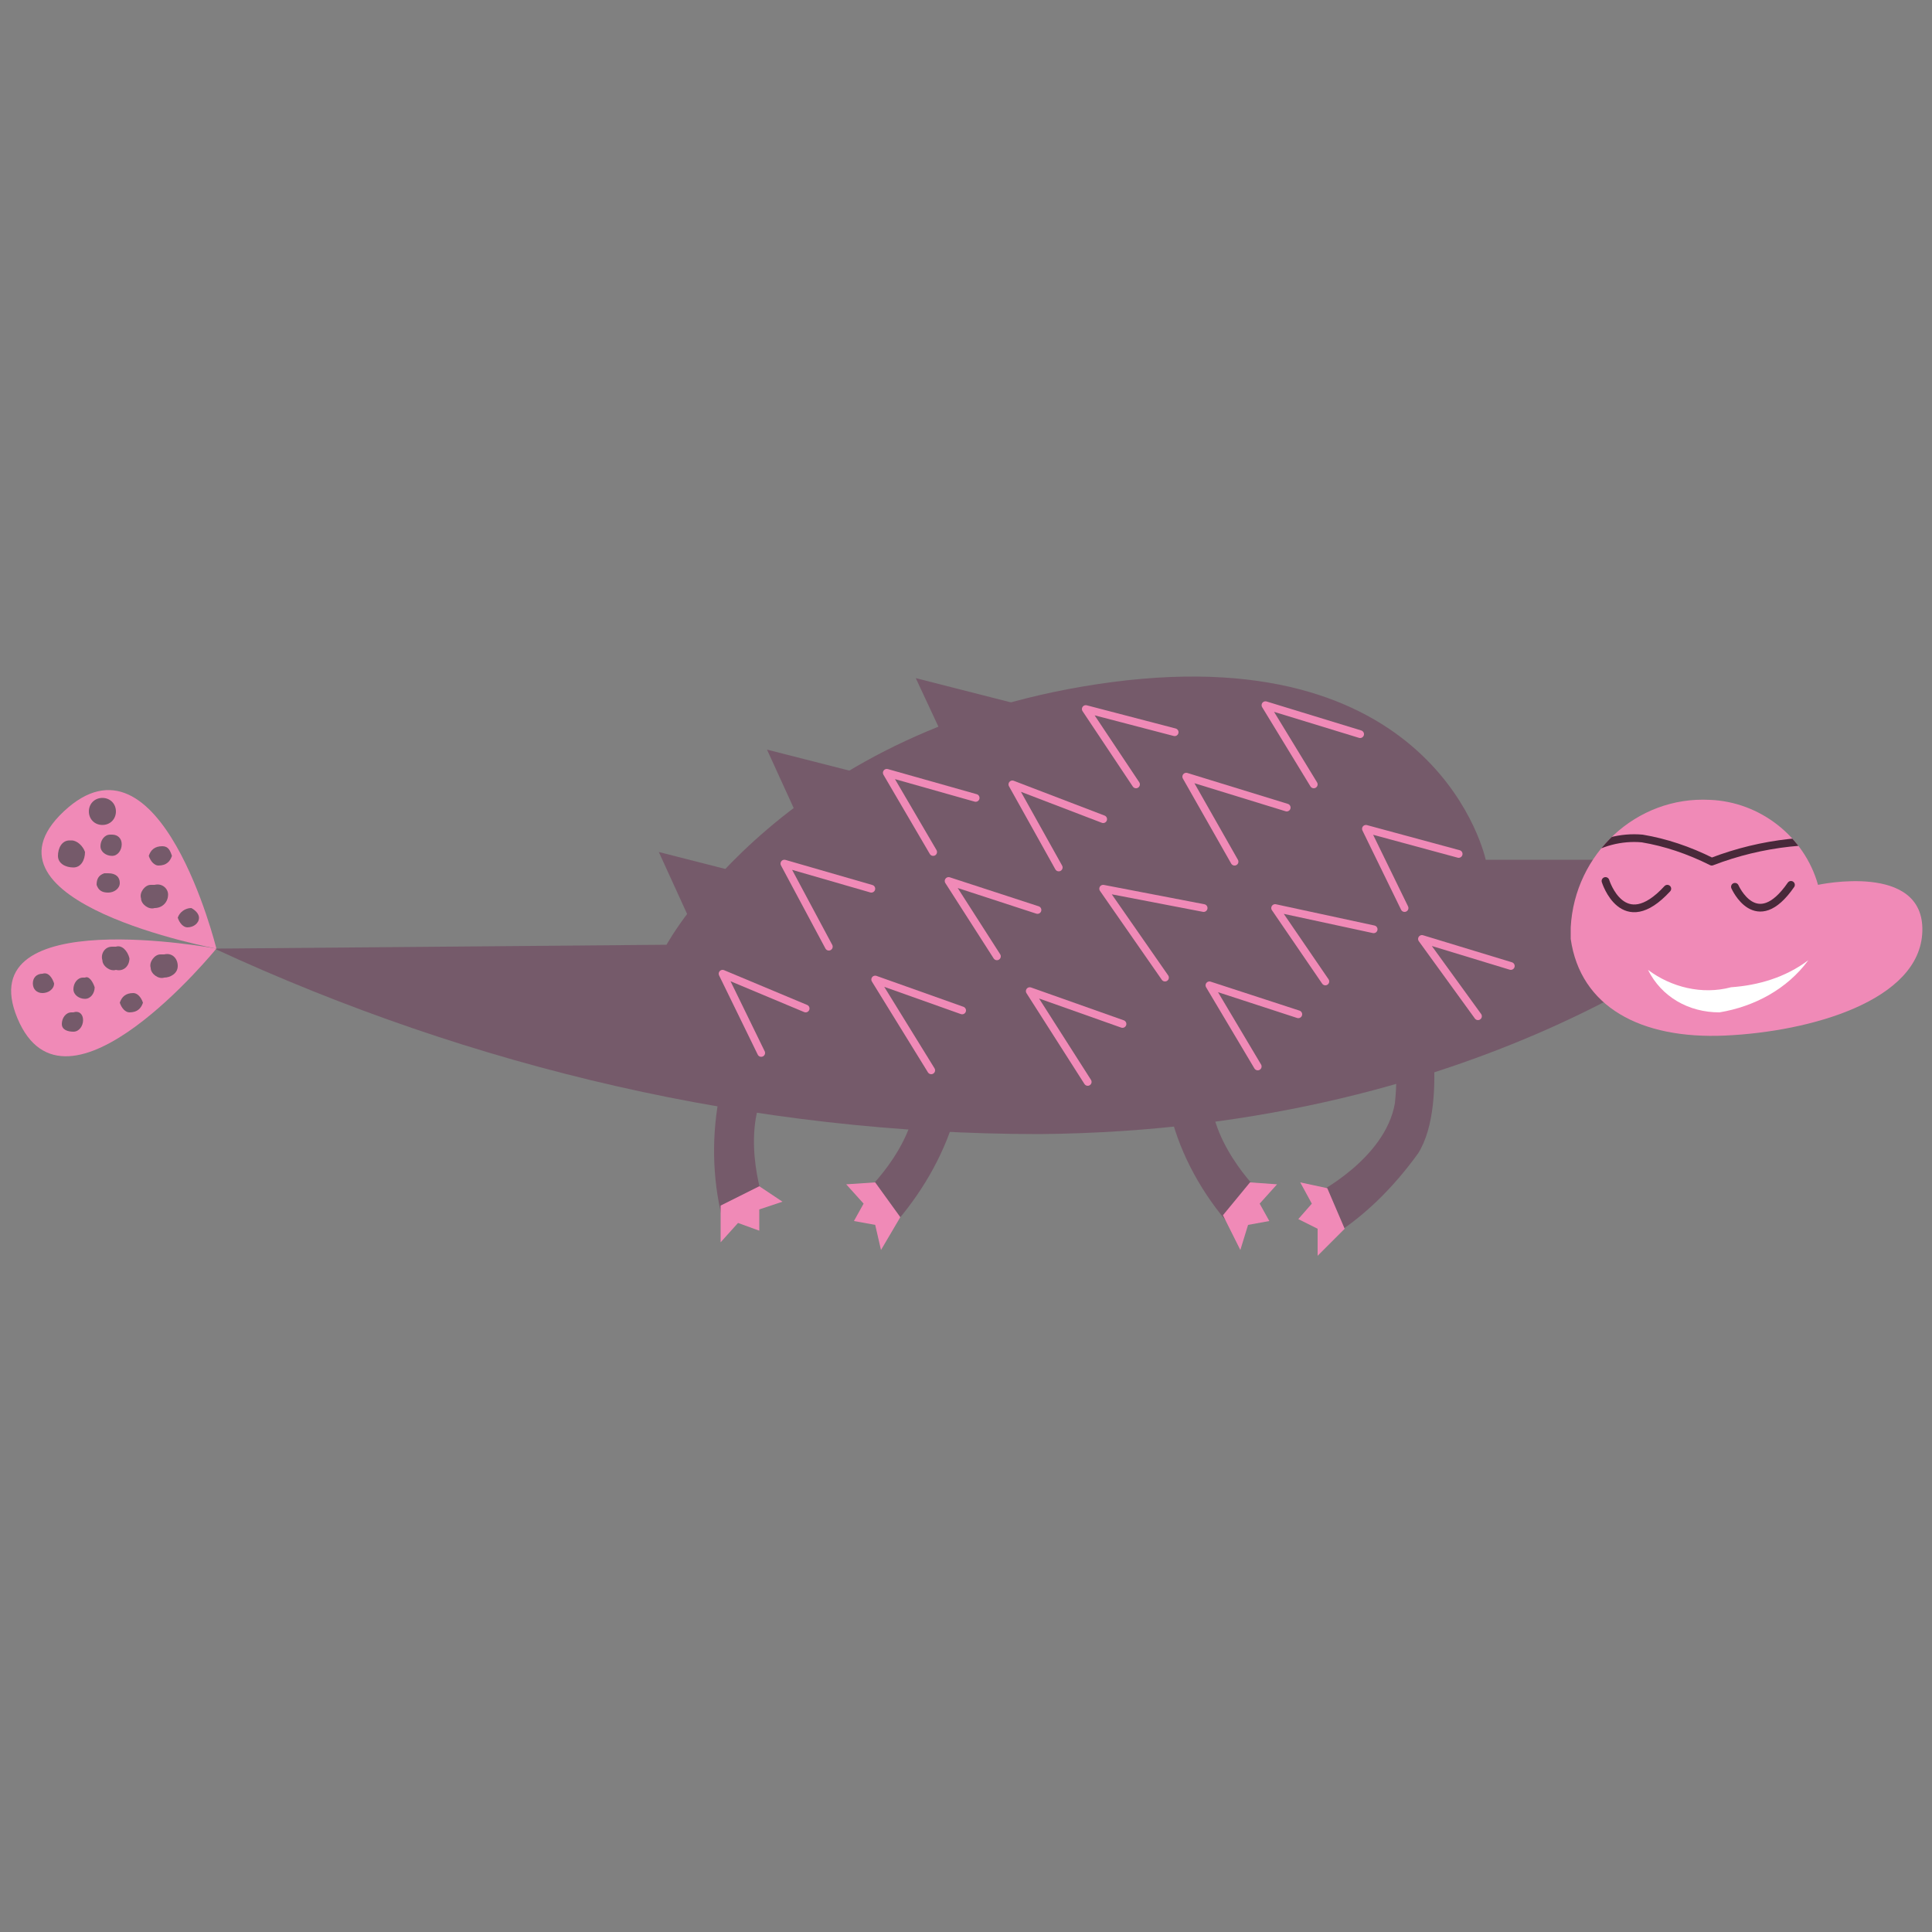 <?xml version="1.0" encoding="utf-8"?>
<!-- Generator: Adobe Illustrator 26.3.1, SVG Export Plug-In . SVG Version: 6.00 Build 0)  -->
<svg xmlns="http://www.w3.org/2000/svg" xmlns:xlink="http://www.w3.org/1999/xlink" version="1.1" id="Laag_1" x="0px" y="0px" viewBox="0 0 100 100" style="enable-background:new 0 0 100 100;" xml:space="preserve" width="400" height="400">
<rect x="0" y="0" width="100" height="100" fill="#808080" stroke="none"/>
<style type="text/css">
	.st0{fill:#755A6A;}
	.st1{fill:#F08AB7;}
	.st2{clip-path:url(#SVGID_00000060725660328827280240000010331622971950857134_);}
	.st3{fill:none;stroke:#49293A;stroke-width:0.4;stroke-linecap:round;stroke-linejoin:round;}
	.st4{fill:#FFFFFF;}
	.st5{fill:none;stroke:#F08AB7;stroke-width:0.4;stroke-linecap:round;stroke-linejoin:round;}
</style>
<g>
	<path class="st0" d="M68.1,61.8c0,0,3.6-1.8,4.1-4.7c0.2-1.9,0-3.9-0.5-5.7l2-0.5c0,0,1.4,6.1-0.3,8.8c-1.3,1.8-2.9,3.4-4.8,4.5   L68.1,61.8z"/>
	<polygon class="st1" points="69.6,63.6 68.2,65 68.2,63.6 67.2,63.1 67.9,62.3 67.3,61.2 68.7,61.5  "/>
	<path class="st0" d="M65.2,61.7c0,0-2.9-2.8-2.5-5.7c0.4-1.9,1.1-3.7,2.2-5.3l-1.8-1.1c0,0-3.2,5.5-2.4,8.5   c0.6,2.1,1.8,4.1,3.3,5.7L65.2,61.7z"/>
	<polygon class="st1" points="63.3,62.9 64.2,64.7 64.6,63.4 65.7,63.2 65.2,62.3 66.1,61.3 64.7,61.2  "/>
	<path class="st0" d="M44.8,61.7c0,0,2.9-2.7,2.6-5.6c-0.3-1.9-1-3.7-2-5.4l1.8-1.1c0,0,2.9,5.6,2.1,8.6c-0.7,2.1-1.9,4-3.4,5.6   L44.8,61.7z"/>
	<polygon class="st1" points="46.6,63 45.6,64.7 45.3,63.4 44.2,63.2 44.7,62.3 43.8,61.3 45.3,61.2  "/>
	<path class="st0" d="M39.5,62.1c0,0-1.3-3.8,0.4-6.2c1.2-1.5,2.7-2.8,4.4-3.7l-1.1-1.8c0,0-5.3,3.4-6,6.5c-0.4,2.2-0.3,4.5,0.3,6.6   L39.5,62.1z"/>
	<polygon class="st1" points="37.3,62.4 37.3,64.3 38.2,63.3 39.3,63.7 39.3,62.6 40.5,62.2 39.3,61.4  "/>
	<path class="st0" d="M11.1,49.1l23.4-0.2c0,0,6.2-11.4,23.1-13.6s19.3,9.2,19.3,9.2H89l1,2.9c0,0-12.6,11.1-36.2,11.3   C39,58.7,24.5,55.3,11.1,49.1z"/>
	<path class="st1" d="M94.1,45.8c-0.7-2.5-3-4.3-5.6-4.4c-3.8-0.2-7,2.8-7.2,6.6c0,0.2,0,0.4,0,0.6c0.5,3.5,3.6,5.2,8,5   c4.4-0.2,10.1-1.8,10.2-5.4C99.6,44.6,94.1,45.8,94.1,45.8z"/>
	<g>
		<defs>
			<path id="SVGID_1_" d="M94.1,45.8c-0.7-2.5-3-4.3-5.6-4.4c-3.8-0.2-7,2.8-7.2,6.6c0,0.2,0,0.4,0,0.6c0.5,3.5,3.6,5.2,8,5     c4.4-0.2,10.1-1.8,10.2-5.4C99.6,44.6,94.1,45.8,94.1,45.8z"/>
		</defs>
		<clipPath id="SVGID_00000112615245448648102500000010316393722920109975_">
			<use xlink:href="#SVGID_1_" style="overflow:visible;"/>
		</clipPath>
		<g style="clip-path:url(#SVGID_00000112615245448648102500000010316393722920109975_);">
			<path class="st3" d="M81.9,44.2c0.9-0.6,2-0.9,3.1-0.8c1.2,0.2,2.4,0.6,3.6,1.2c2.6-1,5.4-1.3,8.1-0.9"/>
			<path class="st3" d="M83.1,45.6c0,0,0.9,2.9,3.2,0.4"/>
			<path class="st3" d="M89.8,45.9c0,0,1.1,2.5,2.9-0.1"/>
			<path class="st4" d="M85.3,50.2c1.2,0.9,2.8,1.3,4.3,0.9c1.4-0.1,2.8-0.5,4-1.4c-1.1,1.5-2.8,2.4-4.6,2.7     C87.4,52.4,86,51.6,85.3,50.2z"/>
			<path class="st1" d="M85.1,49c-0.2,0.7-0.8,1.1-1.5,1c-0.5-0.1-0.9-0.5-1-1c0.2-0.7,0.9-1.1,1.6-0.9C84.7,48.2,85,48.6,85.1,49z"/>
		</g>
	</g>
	<path class="st1" d="M11.2,49.1c0,0-12.9-2.4-7.9-7.1S11.2,49.1,11.2,49.1z"/>
	<path class="st1" d="M11.2,49.1c0,0-7.8,9.6-10.3,3.6S11.2,49.1,11.2,49.1z"/>
	<polyline class="st5" points="39.4,54.5 37.4,50.4 41.7,52.2  "/>
	<polyline class="st5" points="42.9,49 40.6,44.7 45.1,46  "/>
	<polyline class="st5" points="48.3,44.1 45.9,40 50.5,41.3  "/>
	<polyline class="st5" points="54.8,44.9 52.4,40.6 57.1,42.4  "/>
	<polyline class="st5" points="60.8,37.9 56.2,36.7 58.8,40.6  "/>
	<polyline class="st5" points="68,40.6 65.5,36.5 70.4,38  "/>
	<polyline class="st5" points="72.7,47 70.7,42.9 75.5,44.2  "/>
	<polyline class="st5" points="63.9,44.6 61.4,40.2 66.6,41.8  "/>
	<polyline class="st5" points="71.1,48.1 66,47 68.6,50.8  "/>
	<polyline class="st5" points="78.2,50 73.6,48.6 76.5,52.6  "/>
	<polyline class="st5" points="67.2,52.5 62.6,51 65.1,55.2  "/>
	<polyline class="st5" points="62.3,47 57.1,46 60.3,50.6  "/>
	<polyline class="st5" points="58.1,53 53.3,51.3 56.3,56  "/>
	<polyline class="st5" points="49.8,52.3 45.3,50.7 48.2,55.4  "/>
	<polyline class="st5" points="51.6,49.5 49.1,45.6 53.7,47.1  "/>
	<path class="st0" d="M2.8,50.9c0,0.3-0.3,0.5-0.6,0.5c0,0,0,0,0,0c-0.3,0-0.5-0.2-0.5-0.5s0.2-0.5,0.5-0.5   C2.5,50.3,2.7,50.6,2.8,50.9C2.8,50.8,2.8,50.9,2.8,50.9z"/>
	<path class="st0" d="M4.9,51.1c0,0.3-0.2,0.6-0.5,0.6c-0.3,0-0.6-0.2-0.6-0.5c0-0.3,0.2-0.6,0.5-0.6c0,0,0.1,0,0.1,0   C4.6,50.5,4.8,50.8,4.9,51.1C4.9,51.1,4.9,51.1,4.9,51.1z"/>
	<path class="st0" d="M6.3,43.7c0,0.3-0.2,0.6-0.5,0.6c-0.3,0-0.6-0.2-0.6-0.5c0-0.3,0.2-0.6,0.5-0.6c0,0,0.1,0,0.1,0   C6.1,43.2,6.3,43.4,6.3,43.7C6.3,43.7,6.3,43.7,6.3,43.7z"/>
	<path class="st0" d="M8.9,44.3c-0.1,0.3-0.3,0.5-0.7,0.5c-0.2,0-0.4-0.2-0.5-0.5c0.1-0.3,0.3-0.5,0.7-0.5C8.7,43.8,8.8,44,8.9,44.3   z"/>
	<path class="st0" d="M6.2,45.7c0,0.3-0.3,0.5-0.6,0.5c-0.3,0-0.5-0.1-0.6-0.4c0-0.3,0.1-0.5,0.4-0.6c0.1,0,0.1,0,0.2,0   C6,45.2,6.2,45.4,6.2,45.7z"/>
	<path class="st0" d="M10.3,47.5C10.3,47.8,10,48,9.7,48c-0.2,0-0.4-0.2-0.5-0.5C9.3,47.2,9.6,47,9.9,47   C10.1,47.1,10.3,47.3,10.3,47.5z"/>
	<path class="st0" d="M7.4,51.9c-0.1,0.3-0.3,0.5-0.7,0.5c-0.2,0-0.4-0.2-0.5-0.5c0.1-0.3,0.3-0.5,0.7-0.5   C7.1,51.4,7.3,51.6,7.4,51.9z"/>
	<path class="st0" d="M6.7,49.6c0,0.4-0.3,0.7-0.7,0.6c0,0,0,0,0,0c-0.3,0.1-0.7-0.2-0.7-0.5C5.2,49.4,5.4,49,5.8,49   c0.1,0,0.1,0,0.2,0C6.3,48.9,6.6,49.2,6.7,49.6z"/>
	<path class="st0" d="M9.2,50c0,0.4-0.4,0.6-0.7,0.6c-0.3,0.1-0.7-0.2-0.7-0.5c-0.1-0.3,0.2-0.7,0.5-0.7c0.1,0,0.1,0,0.2,0   C8.9,49.3,9.2,49.6,9.2,50C9.2,50,9.2,50,9.2,50z"/>
	<path class="st0" d="M8.7,46.3C8.7,46.7,8.4,47,8,47c0,0,0,0,0,0c-0.3,0.1-0.7-0.2-0.7-0.5c-0.1-0.3,0.2-0.7,0.5-0.7   c0.1,0,0.1,0,0.2,0C8.4,45.7,8.7,46,8.7,46.3C8.7,46.3,8.7,46.3,8.7,46.3z"/>
	<path class="st0" d="M4.4,44.1c0,0.4-0.2,0.8-0.6,0.8c-0.4,0-0.8-0.2-0.8-0.6c0-0.4,0.2-0.8,0.6-0.8c0,0,0.1,0,0.1,0   C4,43.5,4.3,43.8,4.4,44.1C4.4,44.1,4.4,44.1,4.4,44.1z"/>
	<path class="st0" d="M6,42c0,0.4-0.3,0.7-0.7,0.7c-0.4,0-0.7-0.3-0.7-0.7c0-0.4,0.3-0.7,0.7-0.7C5.7,41.3,6,41.6,6,42z"/>
	<path class="st0" d="M4.3,52.8c0,0.3-0.2,0.6-0.5,0.6S3.2,53.3,3.2,53c0-0.3,0.2-0.6,0.5-0.6c0,0,0,0,0.1,0   C4.1,52.3,4.3,52.5,4.3,52.8z"/>
	<polygon class="st0" points="41.8,43.4 44.8,40.1 39.7,38.8  "/>
	<polygon class="st0" points="36.2,48.7 39.2,45.4 34.1,44.1  "/>
	<polygon class="st0" points="49.5,39.6 52.5,36.4 47.4,35.1  "/>
</g>
</svg>
<!-- fixed -->